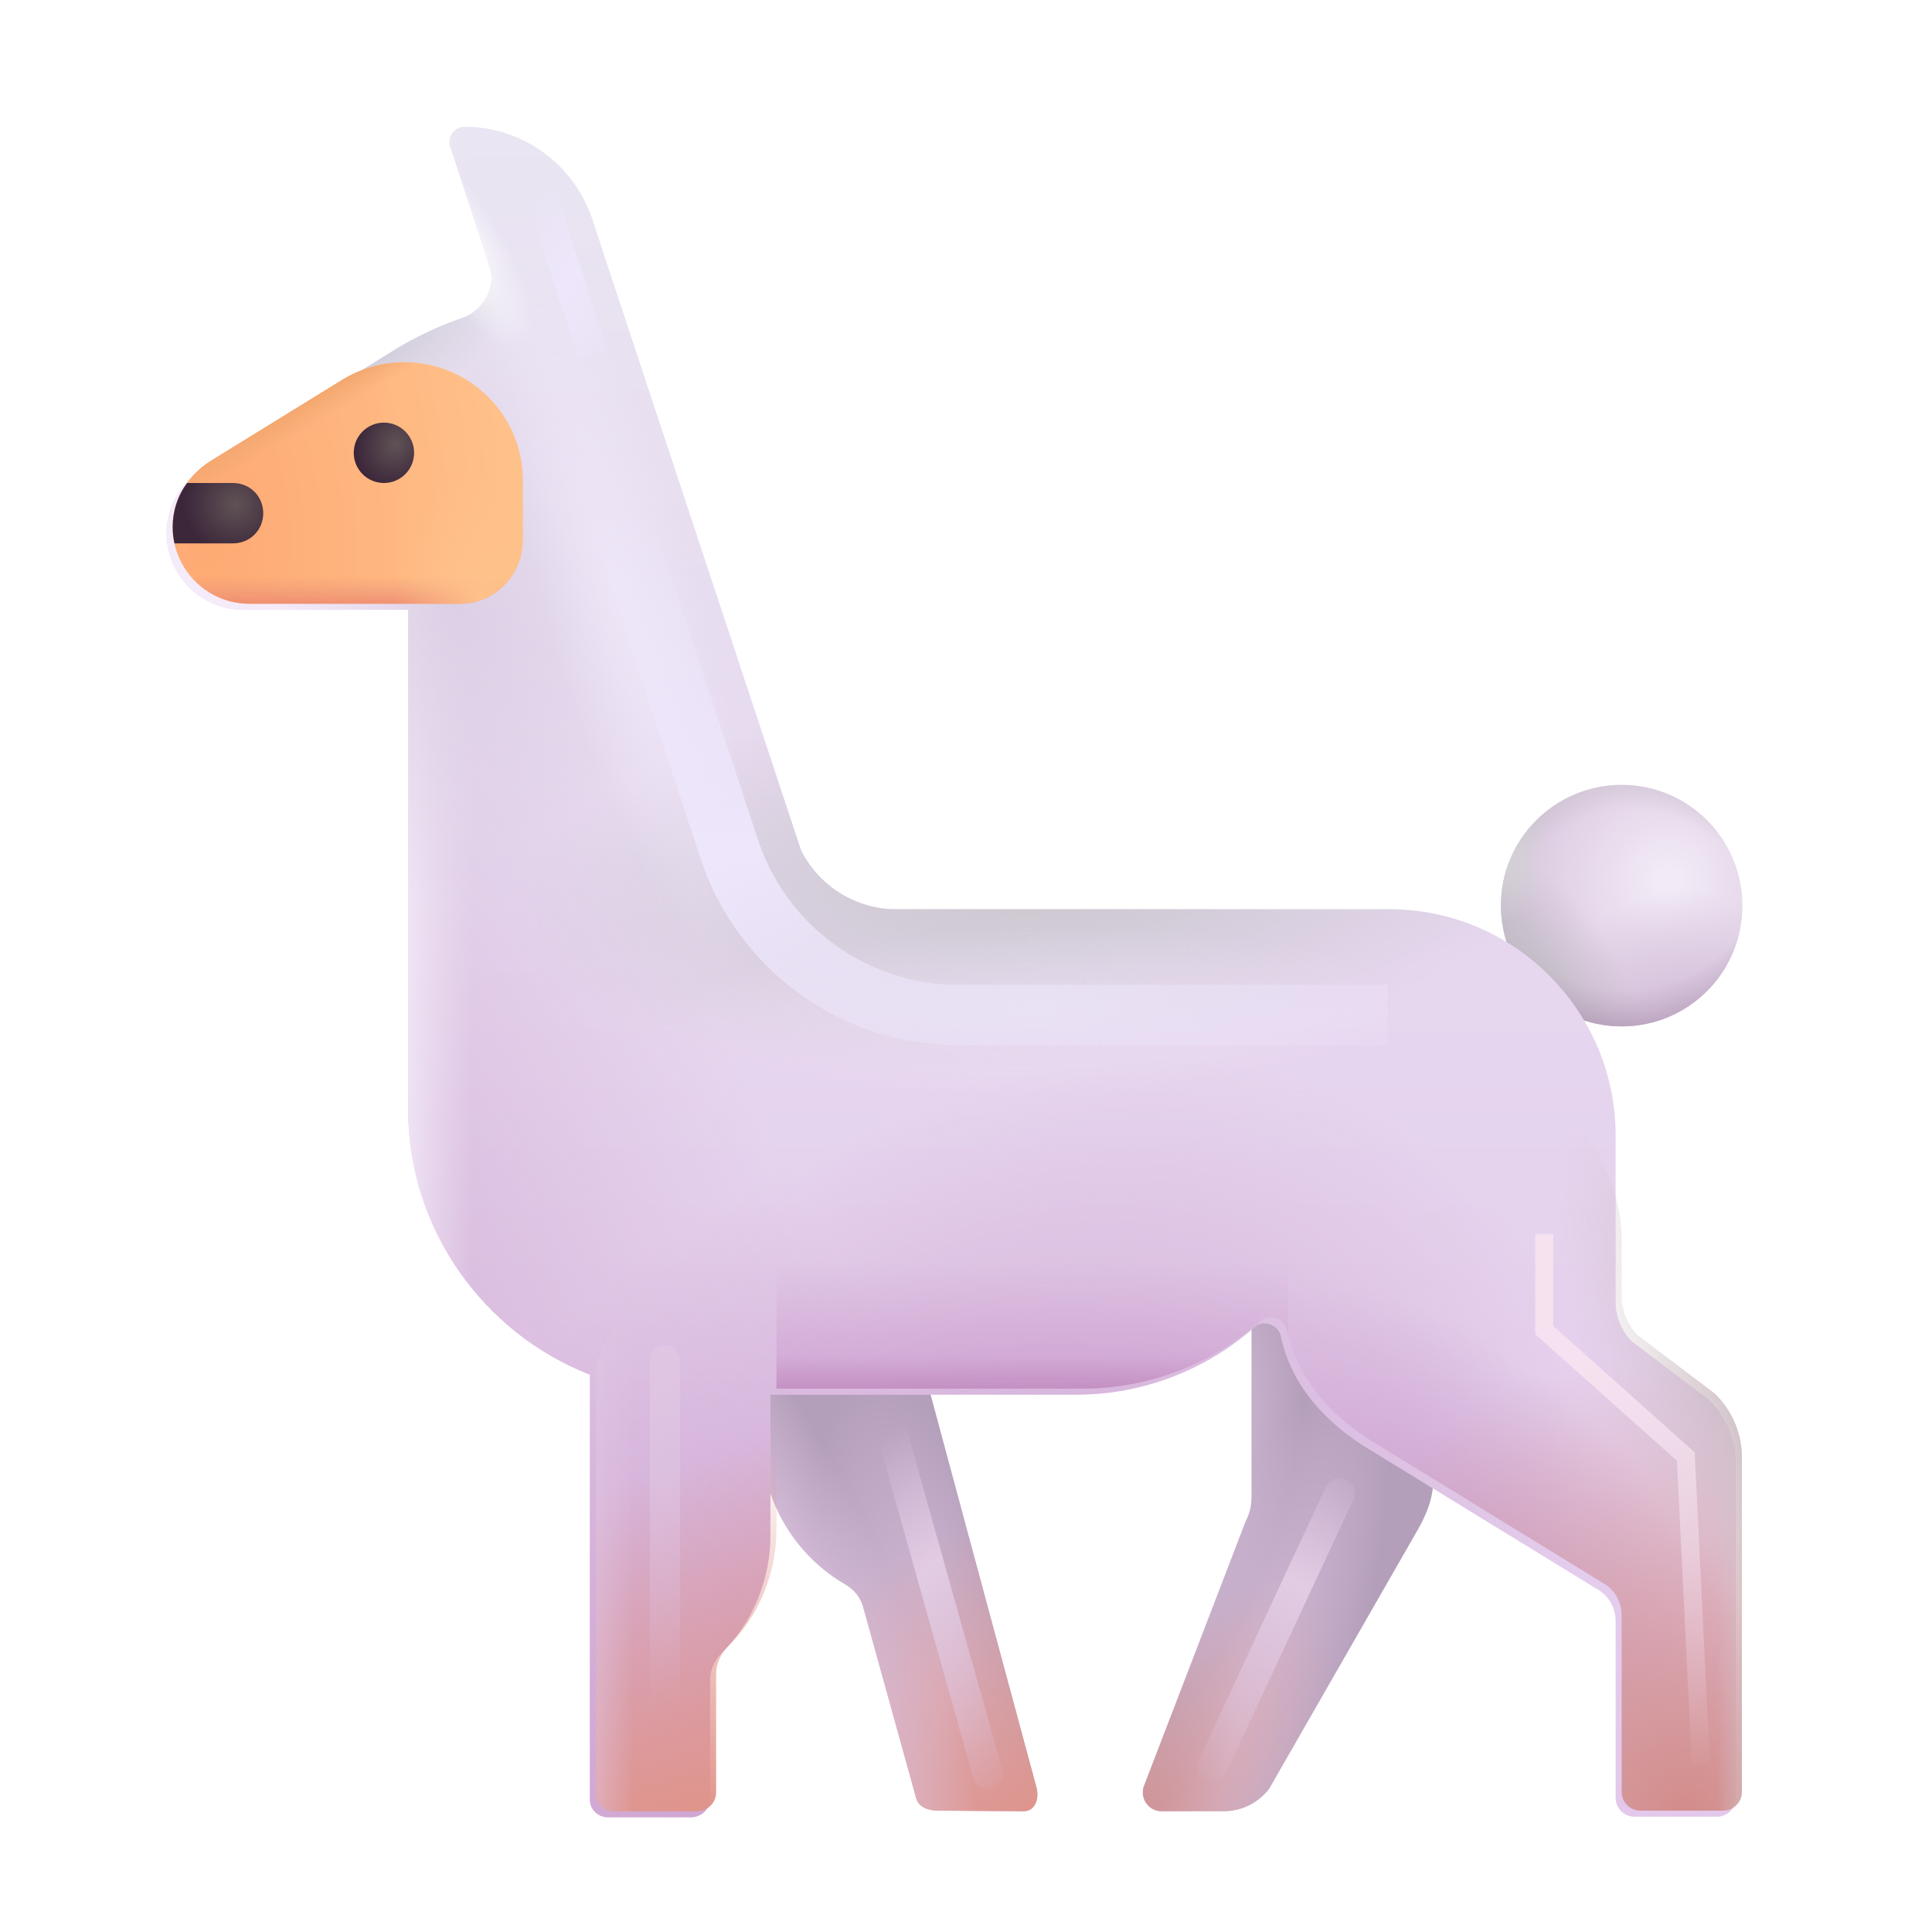 <svg viewBox="0 0 32 32" fill="none" xmlns="http://www.w3.org/2000/svg">
<path d="M26.86 17C27.965 17 28.86 16.105 28.86 15C28.86 13.895 27.965 13 26.86 13C25.756 13 24.86 13.895 24.86 15C24.86 16.105 25.756 17 26.86 17Z" fill="url(#paint0_radial_28327_3359)"/>
<path d="M26.86 17C27.965 17 28.86 16.105 28.86 15C28.86 13.895 27.965 13 26.86 13C25.756 13 24.86 13.895 24.86 15C24.86 16.105 25.756 17 26.86 17Z" fill="url(#paint1_radial_28327_3359)"/>
<path d="M26.86 17C27.965 17 28.86 16.105 28.86 15C28.86 13.895 27.965 13 26.86 13C25.756 13 24.86 13.895 24.86 15C24.86 16.105 25.756 17 26.86 17Z" fill="url(#paint2_radial_28327_3359)"/>
<path d="M26.86 17C27.965 17 28.86 16.105 28.86 15C28.86 13.895 27.965 13 26.86 13C25.756 13 24.86 13.895 24.86 15C24.86 16.105 25.756 17 26.86 17Z" fill="url(#paint3_radial_28327_3359)"/>
<path d="M26.86 17C27.965 17 28.86 16.105 28.86 15C28.86 13.895 27.965 13 26.86 13C25.756 13 24.86 13.895 24.86 15C24.86 16.105 25.756 17 26.86 17Z" fill="url(#paint4_radial_28327_3359)"/>
<path d="M26.86 17C27.965 17 28.86 16.105 28.86 15C28.86 13.895 27.965 13 26.86 13C25.756 13 24.86 13.895 24.86 15C24.86 16.105 25.756 17 26.86 17Z" fill="url(#paint5_radial_28327_3359)"/>
<path d="M17.171 29.62C17.21 29.79 17.151 30 16.951 30L15.55 29.99C15.38 29.99 15.21 29.94 15.171 29.77L14.3 26.63C14.261 26.47 14.15 26.33 14.011 26.25C13.37 25.88 12.9 25.27 12.71 24.56L11.861 21.01H14.851L17.171 29.62Z" fill="url(#paint6_radial_28327_3359)"/>
<path d="M17.171 29.62C17.21 29.79 17.151 30 16.951 30L15.55 29.99C15.38 29.99 15.21 29.94 15.171 29.77L14.3 26.63C14.261 26.47 14.15 26.33 14.011 26.25C13.37 25.88 12.9 25.27 12.71 24.56L11.861 21.01H14.851L17.171 29.62Z" fill="url(#paint7_linear_28327_3359)"/>
<path d="M17.171 29.62C17.21 29.79 17.151 30 16.951 30L15.55 29.99C15.38 29.99 15.21 29.94 15.171 29.77L14.3 26.63C14.261 26.47 14.15 26.33 14.011 26.25C13.37 25.88 12.9 25.27 12.71 24.56L11.861 21.01H14.851L17.171 29.62Z" fill="url(#paint8_radial_28327_3359)"/>
<path d="M20.73 18.71V24.78C20.73 24.93 20.701 25.07 20.631 25.2L18.96 29.55C18.86 29.76 19.011 30 19.241 30H20.27C20.57 30 20.84 29.86 21.02 29.63L23.43 25.43C23.62 25.11 23.741 24.83 23.741 24.49V18.72H20.73V18.71Z" fill="url(#paint9_radial_28327_3359)"/>
<path d="M20.73 18.71V24.78C20.73 24.93 20.701 25.07 20.631 25.2L18.96 29.55C18.86 29.76 19.011 30 19.241 30H20.27C20.57 30 20.84 29.86 21.02 29.63L23.43 25.43C23.62 25.11 23.741 24.83 23.741 24.49V18.72H20.73V18.71Z" fill="url(#paint10_radial_28327_3359)"/>
<path d="M20.73 18.71V24.78C20.73 24.93 20.701 25.07 20.631 25.2L18.96 29.55C18.86 29.76 19.011 30 19.241 30H20.27C20.57 30 20.84 29.86 21.02 29.63L23.43 25.43C23.62 25.11 23.741 24.83 23.741 24.49V18.72H20.73V18.71Z" fill="url(#paint11_radial_28327_3359)"/>
<g filter="url(#filter0_i_28327_3359)">
<path d="M28.401 23.08L27.131 22.12C26.96 21.95 26.86 21.71 26.86 21.46V18.71C26.86 16.64 25.18 14.96 23.11 14.96H14.941C14.28 14.96 13.671 14.58 13.37 13.99L9.9 3.5C9.59 2.61 8.75 2 7.8 2C7.62 2 7.5 2.17 7.56 2.34L8.216 4.345C8.322 4.668 8.084 5.053 7.763 5.164C7.415 5.283 6.986 5.47 6.58 5.73L3.46 7.66C3.09 7.89 2.86 8.3 2.86 8.73C2.86 9.43 3.43 10 4.13 10H6.86V18.26C6.86 20.27 8.11 21.98 9.87 22.67V29.69C9.86 29.86 10.001 30 10.171 30H11.54C11.72 30 11.861 29.86 11.861 29.69V27.73C11.861 27.56 11.931 27.41 12.04 27.29C12.57 26.77 12.861 26.06 12.861 25.32V23H14.861H17.93C19.023 23 20.079 22.593 20.888 21.874C21.025 21.751 21.276 21.844 21.313 22.025C21.461 22.733 21.914 23.335 22.64 23.82L26.601 26.25C26.761 26.36 26.86 26.55 26.86 26.75V29.68C26.86 29.85 27 29.99 27.171 29.99H28.541C28.71 29.99 28.851 29.85 28.851 29.68V24.17C28.86 23.77 28.701 23.37 28.401 23.08Z" fill="url(#paint12_linear_28327_3359)"/>
<path d="M28.401 23.08L27.131 22.12C26.96 21.95 26.86 21.71 26.86 21.46V18.71C26.86 16.64 25.18 14.96 23.11 14.96H14.941C14.28 14.96 13.671 14.58 13.37 13.99L9.9 3.5C9.59 2.61 8.75 2 7.8 2C7.62 2 7.5 2.17 7.56 2.34L8.216 4.345C8.322 4.668 8.084 5.053 7.763 5.164C7.415 5.283 6.986 5.47 6.58 5.73L3.46 7.66C3.09 7.89 2.86 8.3 2.86 8.73C2.86 9.43 3.43 10 4.13 10H6.86V18.26C6.86 20.27 8.11 21.98 9.87 22.67V29.69C9.86 29.86 10.001 30 10.171 30H11.54C11.72 30 11.861 29.86 11.861 29.69V27.73C11.861 27.56 11.931 27.41 12.04 27.29C12.57 26.77 12.861 26.06 12.861 25.32V23H14.861H17.93C19.023 23 20.079 22.593 20.888 21.874C21.025 21.751 21.276 21.844 21.313 22.025C21.461 22.733 21.914 23.335 22.64 23.82L26.601 26.25C26.761 26.36 26.86 26.55 26.86 26.75V29.68C26.86 29.85 27 29.99 27.171 29.99H28.541C28.71 29.99 28.851 29.85 28.851 29.68V24.17C28.86 23.77 28.701 23.37 28.401 23.08Z" fill="url(#paint13_radial_28327_3359)"/>
<path d="M28.401 23.08L27.131 22.12C26.96 21.95 26.86 21.71 26.86 21.46V18.71C26.86 16.64 25.18 14.96 23.11 14.96H14.941C14.28 14.96 13.671 14.58 13.37 13.99L9.9 3.5C9.59 2.61 8.75 2 7.8 2C7.62 2 7.5 2.17 7.56 2.34L8.216 4.345C8.322 4.668 8.084 5.053 7.763 5.164C7.415 5.283 6.986 5.47 6.58 5.73L3.46 7.66C3.09 7.89 2.86 8.3 2.86 8.73C2.86 9.43 3.43 10 4.13 10H6.86V18.26C6.86 20.27 8.11 21.98 9.87 22.67V29.69C9.86 29.86 10.001 30 10.171 30H11.54C11.72 30 11.861 29.86 11.861 29.69V27.73C11.861 27.56 11.931 27.41 12.04 27.29C12.57 26.77 12.861 26.06 12.861 25.32V23H14.861H17.93C19.023 23 20.079 22.593 20.888 21.874C21.025 21.751 21.276 21.844 21.313 22.025C21.461 22.733 21.914 23.335 22.64 23.82L26.601 26.25C26.761 26.36 26.86 26.55 26.86 26.75V29.68C26.86 29.85 27 29.99 27.171 29.99H28.541C28.71 29.99 28.851 29.85 28.851 29.68V24.17C28.86 23.77 28.701 23.37 28.401 23.08Z" fill="url(#paint14_radial_28327_3359)"/>
<path d="M28.401 23.08L27.131 22.12C26.96 21.95 26.86 21.71 26.86 21.46V18.71C26.86 16.64 25.18 14.96 23.11 14.96H14.941C14.28 14.96 13.671 14.58 13.37 13.99L9.9 3.5C9.59 2.61 8.75 2 7.8 2C7.62 2 7.5 2.17 7.56 2.34L8.216 4.345C8.322 4.668 8.084 5.053 7.763 5.164C7.415 5.283 6.986 5.47 6.58 5.73L3.46 7.66C3.09 7.89 2.86 8.3 2.86 8.73C2.86 9.43 3.43 10 4.13 10H6.86V18.26C6.86 20.27 8.11 21.98 9.87 22.67V29.69C9.86 29.86 10.001 30 10.171 30H11.54C11.72 30 11.861 29.86 11.861 29.69V27.73C11.861 27.56 11.931 27.41 12.04 27.29C12.57 26.77 12.861 26.06 12.861 25.32V23H14.861H17.93C19.023 23 20.079 22.593 20.888 21.874C21.025 21.751 21.276 21.844 21.313 22.025C21.461 22.733 21.914 23.335 22.64 23.82L26.601 26.25C26.761 26.36 26.86 26.55 26.86 26.75V29.68C26.86 29.85 27 29.99 27.171 29.99H28.541C28.71 29.99 28.851 29.85 28.851 29.68V24.17C28.86 23.77 28.701 23.37 28.401 23.08Z" fill="url(#paint15_linear_28327_3359)"/>
<path d="M28.401 23.08L27.131 22.12C26.96 21.95 26.86 21.71 26.86 21.46V18.71C26.86 16.64 25.18 14.96 23.11 14.96H14.941C14.28 14.96 13.671 14.58 13.37 13.99L9.9 3.5C9.59 2.61 8.75 2 7.8 2C7.62 2 7.5 2.17 7.56 2.34L8.216 4.345C8.322 4.668 8.084 5.053 7.763 5.164C7.415 5.283 6.986 5.47 6.58 5.73L3.46 7.66C3.09 7.89 2.86 8.3 2.86 8.73C2.86 9.43 3.43 10 4.13 10H6.86V18.26C6.86 20.27 8.11 21.98 9.87 22.67V29.69C9.86 29.86 10.001 30 10.171 30H11.54C11.72 30 11.861 29.86 11.861 29.69V27.73C11.861 27.56 11.931 27.41 12.04 27.29C12.57 26.77 12.861 26.06 12.861 25.32V23H14.861H17.93C19.023 23 20.079 22.593 20.888 21.874C21.025 21.751 21.276 21.844 21.313 22.025C21.461 22.733 21.914 23.335 22.64 23.82L26.601 26.25C26.761 26.36 26.86 26.55 26.86 26.75V29.68C26.86 29.85 27 29.99 27.171 29.99H28.541C28.71 29.99 28.851 29.85 28.851 29.68V24.17C28.86 23.77 28.701 23.37 28.401 23.08Z" fill="url(#paint16_radial_28327_3359)"/>
<path d="M28.401 23.08L27.131 22.12C26.96 21.95 26.86 21.71 26.86 21.46V18.71C26.86 16.64 25.18 14.96 23.11 14.96H14.941C14.28 14.96 13.671 14.58 13.37 13.99L9.9 3.5C9.59 2.61 8.75 2 7.8 2C7.62 2 7.5 2.17 7.56 2.34L8.216 4.345C8.322 4.668 8.084 5.053 7.763 5.164C7.415 5.283 6.986 5.47 6.58 5.73L3.46 7.66C3.09 7.89 2.86 8.3 2.86 8.73C2.86 9.43 3.43 10 4.13 10H6.86V18.26C6.86 20.27 8.11 21.98 9.87 22.67V29.69C9.86 29.86 10.001 30 10.171 30H11.54C11.72 30 11.861 29.86 11.861 29.69V27.73C11.861 27.56 11.931 27.41 12.04 27.29C12.57 26.77 12.861 26.06 12.861 25.32V23H14.861H17.93C19.023 23 20.079 22.593 20.888 21.874C21.025 21.751 21.276 21.844 21.313 22.025C21.461 22.733 21.914 23.335 22.64 23.82L26.601 26.25C26.761 26.36 26.86 26.55 26.86 26.75V29.68C26.86 29.85 27 29.99 27.171 29.99H28.541C28.71 29.99 28.851 29.85 28.851 29.68V24.17C28.86 23.77 28.701 23.37 28.401 23.08Z" fill="url(#paint17_radial_28327_3359)"/>
<path d="M28.401 23.08L27.131 22.12C26.96 21.95 26.86 21.71 26.86 21.46V18.71C26.86 16.64 25.18 14.96 23.11 14.96H14.941C14.28 14.96 13.671 14.58 13.37 13.99L9.9 3.5C9.59 2.61 8.75 2 7.8 2C7.62 2 7.5 2.17 7.56 2.34L8.216 4.345C8.322 4.668 8.084 5.053 7.763 5.164C7.415 5.283 6.986 5.47 6.58 5.73L3.46 7.66C3.09 7.89 2.86 8.3 2.86 8.73C2.86 9.43 3.43 10 4.13 10H6.86V18.26C6.86 20.27 8.11 21.98 9.87 22.67V29.69C9.86 29.86 10.001 30 10.171 30H11.54C11.72 30 11.861 29.86 11.861 29.69V27.73C11.861 27.56 11.931 27.41 12.04 27.29C12.57 26.77 12.861 26.06 12.861 25.32V23H14.861H17.93C19.023 23 20.079 22.593 20.888 21.874C21.025 21.751 21.276 21.844 21.313 22.025C21.461 22.733 21.914 23.335 22.64 23.82L26.601 26.25C26.761 26.36 26.86 26.55 26.86 26.75V29.68C26.86 29.85 27 29.99 27.171 29.99H28.541C28.71 29.99 28.851 29.85 28.851 29.68V24.17C28.86 23.77 28.701 23.37 28.401 23.08Z" fill="url(#paint18_radial_28327_3359)"/>
<path d="M28.401 23.08L27.131 22.12C26.96 21.95 26.86 21.71 26.86 21.46V18.71C26.86 16.64 25.18 14.96 23.11 14.96H14.941C14.28 14.96 13.671 14.58 13.37 13.99L9.9 3.5C9.59 2.61 8.75 2 7.8 2C7.62 2 7.5 2.17 7.56 2.34L8.216 4.345C8.322 4.668 8.084 5.053 7.763 5.164C7.415 5.283 6.986 5.47 6.58 5.73L3.46 7.66C3.09 7.89 2.86 8.3 2.86 8.73C2.86 9.43 3.43 10 4.13 10H6.86V18.26C6.86 20.27 8.11 21.98 9.87 22.67V29.69C9.86 29.86 10.001 30 10.171 30H11.54C11.72 30 11.861 29.86 11.861 29.69V27.73C11.861 27.56 11.931 27.41 12.04 27.29C12.57 26.77 12.861 26.06 12.861 25.32V23H14.861H17.93C19.023 23 20.079 22.593 20.888 21.874C21.025 21.751 21.276 21.844 21.313 22.025C21.461 22.733 21.914 23.335 22.64 23.82L26.601 26.25C26.761 26.36 26.86 26.55 26.86 26.75V29.68C26.86 29.85 27 29.99 27.171 29.99H28.541C28.71 29.99 28.851 29.85 28.851 29.68V24.17C28.86 23.77 28.701 23.37 28.401 23.08Z" fill="url(#paint19_radial_28327_3359)"/>
<path d="M28.401 23.08L27.131 22.12C26.96 21.95 26.86 21.71 26.86 21.46V18.71C26.86 16.64 25.18 14.96 23.11 14.96H14.941C14.28 14.96 13.671 14.58 13.37 13.99L9.9 3.5C9.59 2.61 8.75 2 7.8 2C7.62 2 7.5 2.17 7.56 2.34L8.216 4.345C8.322 4.668 8.084 5.053 7.763 5.164C7.415 5.283 6.986 5.47 6.58 5.73L3.46 7.66C3.09 7.89 2.86 8.3 2.86 8.73C2.86 9.43 3.43 10 4.13 10H6.86V18.26C6.86 20.27 8.11 21.98 9.87 22.67V29.69C9.86 29.86 10.001 30 10.171 30H11.54C11.72 30 11.861 29.86 11.861 29.69V27.73C11.861 27.56 11.931 27.41 12.04 27.29C12.57 26.77 12.861 26.06 12.861 25.32V23H14.861H17.93C19.023 23 20.079 22.593 20.888 21.874C21.025 21.751 21.276 21.844 21.313 22.025C21.461 22.733 21.914 23.335 22.64 23.82L26.601 26.25C26.761 26.36 26.86 26.55 26.86 26.75V29.68C26.86 29.85 27 29.99 27.171 29.99H28.541C28.71 29.99 28.851 29.85 28.851 29.68V24.17C28.86 23.77 28.701 23.37 28.401 23.08Z" fill="url(#paint20_radial_28327_3359)"/>
<path d="M28.401 23.08L27.131 22.12C26.96 21.95 26.86 21.71 26.86 21.46V18.71C26.86 16.64 25.18 14.96 23.11 14.96H14.941C14.28 14.96 13.671 14.58 13.37 13.99L9.9 3.5C9.59 2.61 8.75 2 7.8 2C7.62 2 7.5 2.17 7.56 2.34L8.216 4.345C8.322 4.668 8.084 5.053 7.763 5.164C7.415 5.283 6.986 5.47 6.58 5.73L3.46 7.66C3.09 7.89 2.86 8.3 2.86 8.73C2.86 9.43 3.43 10 4.13 10H6.86V18.26C6.86 20.27 8.11 21.98 9.87 22.67V29.69C9.86 29.86 10.001 30 10.171 30H11.54C11.72 30 11.861 29.86 11.861 29.69V27.73C11.861 27.56 11.931 27.41 12.04 27.29C12.57 26.77 12.861 26.06 12.861 25.32V23H14.861H17.93C19.023 23 20.079 22.593 20.888 21.874C21.025 21.751 21.276 21.844 21.313 22.025C21.461 22.733 21.914 23.335 22.64 23.82L26.601 26.25C26.761 26.36 26.86 26.55 26.86 26.75V29.68C26.86 29.85 27 29.99 27.171 29.99H28.541C28.71 29.99 28.851 29.85 28.851 29.68V24.17C28.86 23.77 28.701 23.37 28.401 23.08Z" fill="url(#paint21_radial_28327_3359)" fill-opacity="0.5"/>
</g>
<path d="M27.131 22.12L28.401 23.08C28.701 23.37 28.86 23.77 28.851 24.17V29.68C28.851 29.85 28.71 29.99 28.541 29.99H27.171C27 29.99 26.86 29.85 26.86 29.68V26.75C26.86 26.55 26.761 26.36 26.601 26.25L22.64 23.82C21.946 23.357 21.501 22.787 21.335 22.118V20.544C21.335 19.018 22.572 17.781 24.098 17.781V17.781C25.623 17.781 26.86 19.018 26.86 20.544V21.46C26.86 21.71 26.96 21.95 27.131 22.12Z" fill="url(#paint22_radial_28327_3359)"/>
<path d="M27.131 22.12L28.401 23.08C28.701 23.37 28.86 23.77 28.851 24.17V29.68C28.851 29.85 28.71 29.99 28.541 29.99H27.171C27 29.99 26.86 29.85 26.86 29.68V26.75C26.86 26.55 26.761 26.36 26.601 26.25L22.64 23.82C21.946 23.357 21.501 22.787 21.335 22.118V20.544C21.335 19.018 22.572 17.781 24.098 17.781V17.781C25.623 17.781 26.86 19.018 26.86 20.544V21.46C26.86 21.71 26.96 21.95 27.131 22.12Z" fill="url(#paint23_radial_28327_3359)"/>
<path d="M27.131 22.12L28.401 23.08C28.701 23.37 28.86 23.77 28.851 24.17V29.68C28.851 29.85 28.71 29.99 28.541 29.99H27.171C27 29.99 26.86 29.85 26.86 29.68V26.75C26.86 26.55 26.761 26.36 26.601 26.25L22.64 23.82C21.946 23.357 21.501 22.787 21.335 22.118V20.544C21.335 19.018 22.572 17.781 24.098 17.781V17.781C25.623 17.781 26.86 19.018 26.86 20.544V21.46C26.86 21.71 26.96 21.95 27.131 22.12Z" fill="url(#paint24_radial_28327_3359)"/>
<path d="M27.131 22.12L28.401 23.08C28.701 23.37 28.86 23.77 28.851 24.17V29.68C28.851 29.85 28.71 29.99 28.541 29.99H27.171C27 29.99 26.86 29.85 26.86 29.68V26.75C26.86 26.55 26.761 26.36 26.601 26.25L22.64 23.82C21.946 23.357 21.501 22.787 21.335 22.118V20.544C21.335 19.018 22.572 17.781 24.098 17.781V17.781C25.623 17.781 26.86 19.018 26.86 20.544V21.46C26.86 21.71 26.96 21.95 27.131 22.12Z" fill="url(#paint25_linear_28327_3359)"/>
<path d="M9.87 22.67V29.69C9.861 29.86 10.001 30 10.171 30H11.54C11.72 30 11.861 29.86 11.861 29.69V27.73C11.861 27.56 11.931 27.41 12.04 27.29C12.57 26.77 12.861 26.06 12.861 25.32V23C12.861 21.031 10.359 20.594 9.87 22.67Z" fill="url(#paint26_linear_28327_3359)"/>
<path d="M9.87 22.67V29.69C9.861 29.86 10.001 30 10.171 30H11.54C11.72 30 11.861 29.86 11.861 29.69V27.73C11.861 27.56 11.931 27.41 12.04 27.29C12.57 26.77 12.861 26.06 12.861 25.32V23C12.861 21.031 10.359 20.594 9.87 22.67Z" fill="url(#paint27_linear_28327_3359)"/>
<path d="M6.7 6C6.34 6 5.98 6.1 5.67 6.29L3.48 7.64C3.12 7.87 2.88 8.25 2.86 8.67C2.83 9.4 3.41 10 4.13 10H6.86H7.62C8.19 10 8.66 9.53 8.66 8.95V7.95C8.66 6.88 7.78 6 6.7 6Z" fill="url(#paint28_radial_28327_3359)"/>
<path d="M6.7 6C6.34 6 5.98 6.1 5.67 6.29L3.48 7.64C3.12 7.87 2.88 8.25 2.86 8.67C2.83 9.4 3.41 10 4.13 10H6.86H7.62C8.19 10 8.66 9.53 8.66 8.95V7.95C8.66 6.88 7.78 6 6.7 6Z" fill="url(#paint29_linear_28327_3359)"/>
<path d="M6.7 6C6.34 6 5.98 6.1 5.67 6.29L3.48 7.64C3.12 7.87 2.88 8.25 2.86 8.67C2.83 9.4 3.41 10 4.13 10H6.86H7.62C8.19 10 8.66 9.53 8.66 8.95V7.95C8.66 6.88 7.78 6 6.7 6Z" fill="url(#paint30_linear_28327_3359)"/>
<path d="M6.7 6C6.34 6 5.98 6.1 5.67 6.29L3.48 7.64C3.12 7.87 2.88 8.25 2.86 8.67C2.83 9.4 3.41 10 4.13 10H6.86H7.62C8.19 10 8.66 9.53 8.66 8.95V7.95C8.66 6.88 7.78 6 6.7 6Z" fill="url(#paint31_radial_28327_3359)"/>
<path d="M6.359 8C6.636 8 6.859 7.776 6.859 7.5C6.859 7.224 6.636 7 6.359 7C6.083 7 5.859 7.224 5.859 7.5C5.859 7.776 6.083 8 6.359 8Z" fill="url(#paint32_radial_28327_3359)"/>
<path d="M4.36 8.5C4.36 8.22 4.14 8 3.86 8H3.1C2.94 8.21 2.86 8.47 2.86 8.73C2.86 8.83 2.87 8.91 2.89 9H3.86C4.14 9 4.36 8.78 4.36 8.5Z" fill="url(#paint33_radial_28327_3359)"/>
<g filter="url(#filter1_f_28327_3359)">
<path d="M25.578 20.438V22.031L27.922 24.125L28.172 29.219" stroke="url(#paint34_linear_28327_3359)" stroke-width="0.3"/>
</g>
<g filter="url(#filter2_f_28327_3359)">
<path d="M9.391 5.906L12.079 14.064C12.619 15.704 14.151 16.812 15.878 16.812H22.984" stroke="url(#paint35_linear_28327_3359)"/>
</g>
<g filter="url(#filter3_f_28327_3359)">
<path d="M14.797 23.812L16.359 29.375" stroke="url(#paint36_linear_28327_3359)" stroke-width="0.5" stroke-linecap="round"/>
</g>
<g filter="url(#filter4_f_28327_3359)">
<path d="M22.188 24.734L20.078 29.266" stroke="url(#paint37_linear_28327_3359)" stroke-width="0.5" stroke-linecap="round"/>
</g>
<path d="M21.335 22.118V17.5H12.861L12.861 23H17.93C19.023 23 20.079 22.593 20.888 21.874C21.025 21.751 21.276 21.844 21.313 22.025C21.32 22.056 21.327 22.087 21.335 22.118Z" fill="url(#paint38_linear_28327_3359)"/>
<path d="M21.335 22.118V17.5H12.861L12.861 23H17.93C19.023 23 20.079 22.593 20.888 21.874C21.025 21.751 21.276 21.844 21.313 22.025C21.32 22.056 21.327 22.087 21.335 22.118Z" fill="url(#paint39_linear_28327_3359)"/>
<g filter="url(#filter5_f_28327_3359)">
<path d="M11.016 22.531V28.844" stroke="url(#paint40_linear_28327_3359)" stroke-width="0.5" stroke-linecap="round"/>
</g>
<g filter="url(#filter6_f_28327_3359)">
<path d="M8.844 2.875L9.828 5.875" stroke="url(#paint41_linear_28327_3359)" stroke-width="0.5"/>
</g>
<defs>
<filter id="filter0_i_28327_3359" x="2.76" y="2" width="26.09" height="28.1" filterUnits="userSpaceOnUse" color-interpolation-filters="sRGB">
<feFlood flood-opacity="0" result="BackgroundImageFix"/>
<feBlend mode="normal" in="SourceGraphic" in2="BackgroundImageFix" result="shape"/>
<feColorMatrix in="SourceAlpha" type="matrix" values="0 0 0 0 0 0 0 0 0 0 0 0 0 0 0 0 0 0 127 0" result="hardAlpha"/>
<feOffset dx="-0.1" dy="0.1"/>
<feGaussianBlur stdDeviation="0.375"/>
<feComposite in2="hardAlpha" operator="arithmetic" k2="-1" k3="1"/>
<feColorMatrix type="matrix" values="0 0 0 0 0.752 0 0 0 0 0.73 0 0 0 0 0.775 0 0 0 1 0"/>
<feBlend mode="normal" in2="shape" result="effect1_innerShadow_28327_3359"/>
</filter>
<filter id="filter1_f_28327_3359" x="24.678" y="19.688" width="4.394" height="10.289" filterUnits="userSpaceOnUse" color-interpolation-filters="sRGB">
<feFlood flood-opacity="0" result="BackgroundImageFix"/>
<feBlend mode="normal" in="SourceGraphic" in2="BackgroundImageFix" result="shape"/>
<feGaussianBlur stdDeviation="0.375" result="effect1_foregroundBlur_28327_3359"/>
</filter>
<filter id="filter2_f_28327_3359" x="7.716" y="4.55" width="16.469" height="13.963" filterUnits="userSpaceOnUse" color-interpolation-filters="sRGB">
<feFlood flood-opacity="0" result="BackgroundImageFix"/>
<feBlend mode="normal" in="SourceGraphic" in2="BackgroundImageFix" result="shape"/>
<feGaussianBlur stdDeviation="0.6" result="effect1_foregroundBlur_28327_3359"/>
</filter>
<filter id="filter3_f_28327_3359" x="14.047" y="23.062" width="3.063" height="7.063" filterUnits="userSpaceOnUse" color-interpolation-filters="sRGB">
<feFlood flood-opacity="0" result="BackgroundImageFix"/>
<feBlend mode="normal" in="SourceGraphic" in2="BackgroundImageFix" result="shape"/>
<feGaussianBlur stdDeviation="0.25" result="effect1_foregroundBlur_28327_3359"/>
</filter>
<filter id="filter4_f_28327_3359" x="19.328" y="23.984" width="3.61" height="6.031" filterUnits="userSpaceOnUse" color-interpolation-filters="sRGB">
<feFlood flood-opacity="0" result="BackgroundImageFix"/>
<feBlend mode="normal" in="SourceGraphic" in2="BackgroundImageFix" result="shape"/>
<feGaussianBlur stdDeviation="0.25" result="effect1_foregroundBlur_28327_3359"/>
</filter>
<filter id="filter5_f_28327_3359" x="10.266" y="21.781" width="1.5" height="7.812" filterUnits="userSpaceOnUse" color-interpolation-filters="sRGB">
<feFlood flood-opacity="0" result="BackgroundImageFix"/>
<feBlend mode="normal" in="SourceGraphic" in2="BackgroundImageFix" result="shape"/>
<feGaussianBlur stdDeviation="0.25" result="effect1_foregroundBlur_28327_3359"/>
</filter>
<filter id="filter6_f_28327_3359" x="8.106" y="2.297" width="2.459" height="4.156" filterUnits="userSpaceOnUse" color-interpolation-filters="sRGB">
<feFlood flood-opacity="0" result="BackgroundImageFix"/>
<feBlend mode="normal" in="SourceGraphic" in2="BackgroundImageFix" result="shape"/>
<feGaussianBlur stdDeviation="0.25" result="effect1_foregroundBlur_28327_3359"/>
</filter>
<radialGradient id="paint0_radial_28327_3359" cx="0" cy="0" r="1" gradientUnits="userSpaceOnUse" gradientTransform="translate(27.641 14.562) rotate(112.109) scale(3.238)">
<stop offset="0.058" stop-color="#F2EAF6"/>
<stop offset="0.677" stop-color="#DECDE3"/>
<stop offset="1" stop-color="#C0BBC3"/>
</radialGradient>
<radialGradient id="paint1_radial_28327_3359" cx="0" cy="0" r="1" gradientUnits="userSpaceOnUse" gradientTransform="translate(27.812 17) rotate(107.684) scale(2.263 2.14)">
<stop stop-color="#D3BFD9"/>
<stop offset="1" stop-color="#D3BFD9" stop-opacity="0"/>
</radialGradient>
<radialGradient id="paint2_radial_28327_3359" cx="0" cy="0" r="1" gradientUnits="userSpaceOnUse" gradientTransform="translate(27.891 18.219) rotate(-107.423) scale(6.158 3.706)">
<stop offset="0.804" stop-color="#C0BBC3" stop-opacity="0"/>
<stop offset="1" stop-color="#C0BBC3"/>
</radialGradient>
<radialGradient id="paint3_radial_28327_3359" cx="0" cy="0" r="1" gradientUnits="userSpaceOnUse" gradientTransform="translate(25.375 16.453) rotate(-32.067) scale(1.53 2.774)">
<stop stop-color="#C0BBC3"/>
<stop offset="1" stop-color="#C0BBC3" stop-opacity="0"/>
</radialGradient>
<radialGradient id="paint4_radial_28327_3359" cx="0" cy="0" r="1" gradientUnits="userSpaceOnUse" gradientTransform="translate(26.656 12.594) rotate(79.629) scale(4.861 3.731)">
<stop offset="0.786" stop-color="#BEA8C1" stop-opacity="0"/>
<stop offset="0.96" stop-color="#AF95B3"/>
</radialGradient>
<radialGradient id="paint5_radial_28327_3359" cx="0" cy="0" r="1" gradientUnits="userSpaceOnUse" gradientTransform="translate(24.86 14.219) rotate(96.672) scale(1.085 0.941)">
<stop stop-color="#D6D3D8"/>
<stop offset="1" stop-color="#D6D3D8" stop-opacity="0"/>
</radialGradient>
<radialGradient id="paint6_radial_28327_3359" cx="0" cy="0" r="1" gradientUnits="userSpaceOnUse" gradientTransform="translate(15.609 28.156) rotate(-103.316) scale(5.427 1.822)">
<stop stop-color="#D8BEDB"/>
<stop offset="1" stop-color="#B49FBB"/>
</radialGradient>
<linearGradient id="paint7_linear_28327_3359" x1="17.182" y1="30.219" x2="14.707" y2="25.161" gradientUnits="userSpaceOnUse">
<stop stop-color="#E0948A"/>
<stop offset="0.898" stop-color="#E0948A" stop-opacity="0"/>
</linearGradient>
<radialGradient id="paint8_radial_28327_3359" cx="0" cy="0" r="1" gradientUnits="userSpaceOnUse" gradientTransform="translate(13.109 26.719) rotate(-25.201) scale(1.761 7.225)">
<stop stop-color="#E1C7E3"/>
<stop offset="1" stop-color="#E1C7E3" stop-opacity="0"/>
</radialGradient>
<radialGradient id="paint9_radial_28327_3359" cx="0" cy="0" r="1" gradientUnits="userSpaceOnUse" gradientTransform="translate(20.453 28.781) rotate(-71.211) scale(6.404 1.588)">
<stop stop-color="#D8BEDB"/>
<stop offset="1" stop-color="#B49FBB"/>
</radialGradient>
<radialGradient id="paint10_radial_28327_3359" cx="0" cy="0" r="1" gradientUnits="userSpaceOnUse" gradientTransform="translate(18.297 31) rotate(-53.252) scale(5.85 2.136)">
<stop stop-color="#D28C89"/>
<stop offset="1" stop-color="#DA9F99" stop-opacity="0"/>
</radialGradient>
<radialGradient id="paint11_radial_28327_3359" cx="0" cy="0" r="1" gradientUnits="userSpaceOnUse" gradientTransform="translate(19.484 24.355) rotate(13.888) scale(1.906 4.18)">
<stop stop-color="#E1C7E3"/>
<stop offset="1" stop-color="#E1C7E3" stop-opacity="0"/>
</radialGradient>
<linearGradient id="paint12_linear_28327_3359" x1="15.856" y1="2" x2="15.856" y2="30" gradientUnits="userSpaceOnUse">
<stop stop-color="#E9E5F2"/>
<stop offset="1" stop-color="#E3C8EB"/>
</linearGradient>
<radialGradient id="paint13_radial_28327_3359" cx="0" cy="0" r="1" gradientUnits="userSpaceOnUse" gradientTransform="translate(15.109 28.5) rotate(-44.029) scale(13.039 8.746)">
<stop stop-color="#CB9FCC"/>
<stop offset="1" stop-color="#CB9FCC" stop-opacity="0"/>
</radialGradient>
<radialGradient id="paint14_radial_28327_3359" cx="0" cy="0" r="1" gradientUnits="userSpaceOnUse" gradientTransform="translate(-0.391 26.125) rotate(-27.851) scale(16.188 37.331)">
<stop stop-color="#CB9FCC"/>
<stop offset="0.942" stop-color="#CB9FCC" stop-opacity="0"/>
</radialGradient>
<linearGradient id="paint15_linear_28327_3359" x1="6.391" y1="19.375" x2="9.047" y2="19.375" gradientUnits="userSpaceOnUse">
<stop offset="0.069" stop-color="#F5ECFA"/>
<stop offset="0.579" stop-color="#EFE7F3" stop-opacity="0"/>
</linearGradient>
<radialGradient id="paint16_radial_28327_3359" cx="0" cy="0" r="1" gradientUnits="userSpaceOnUse" gradientTransform="translate(6.344 5.703) rotate(56.104) scale(1.205 2.584)">
<stop stop-color="#CBCAD3"/>
<stop offset="1" stop-color="#CBCAD3" stop-opacity="0"/>
</radialGradient>
<radialGradient id="paint17_radial_28327_3359" cx="0" cy="0" r="1" gradientUnits="userSpaceOnUse" gradientTransform="translate(17.609 14.25) rotate(-5.906) scale(9.111 3.26)">
<stop stop-color="#C8C6CB"/>
<stop offset="1" stop-color="#C8C6CB" stop-opacity="0"/>
</radialGradient>
<radialGradient id="paint18_radial_28327_3359" cx="0" cy="0" r="1" gradientUnits="userSpaceOnUse" gradientTransform="translate(7.687 3.922) rotate(57.16) scale(2.046 0.708)">
<stop stop-color="white"/>
<stop offset="1" stop-color="white" stop-opacity="0"/>
</radialGradient>
<radialGradient id="paint19_radial_28327_3359" cx="0" cy="0" r="1" gradientUnits="userSpaceOnUse" gradientTransform="translate(7.672 10.031) rotate(77.168) scale(5.769 3.038)">
<stop stop-color="#DDD0E6"/>
<stop offset="1" stop-color="#DDD0E6" stop-opacity="0"/>
</radialGradient>
<radialGradient id="paint20_radial_28327_3359" cx="0" cy="0" r="1" gradientUnits="userSpaceOnUse" gradientTransform="translate(10.359 9.688) rotate(73.98) scale(6.568 1.305)">
<stop stop-color="#EEE6F7"/>
<stop offset="1" stop-color="#EEE6F7" stop-opacity="0"/>
</radialGradient>
<radialGradient id="paint21_radial_28327_3359" cx="0" cy="0" r="1" gradientUnits="userSpaceOnUse" gradientTransform="translate(17.359 16.625) rotate(-1.206) scale(5.939 1.385)">
<stop stop-color="#EEE6F7"/>
<stop offset="1" stop-color="#EEE6F7" stop-opacity="0"/>
</radialGradient>
<radialGradient id="paint22_radial_28327_3359" cx="0" cy="0" r="1" gradientUnits="userSpaceOnUse" gradientTransform="translate(24.422 26.25) rotate(-44.871) scale(3.351 6.278)">
<stop stop-color="#CB9FCC"/>
<stop offset="1" stop-color="#CB9FCC" stop-opacity="0"/>
</radialGradient>
<radialGradient id="paint23_radial_28327_3359" cx="0" cy="0" r="1" gradientUnits="userSpaceOnUse" gradientTransform="translate(27.922 29.99) rotate(-103.826) scale(7.585 7.063)">
<stop stop-color="#D28C89"/>
<stop offset="1" stop-color="#DA9F99" stop-opacity="0"/>
</radialGradient>
<radialGradient id="paint24_radial_28327_3359" cx="0" cy="0" r="1" gradientUnits="userSpaceOnUse" gradientTransform="translate(29.172 22.781) rotate(155.347) scale(2.648 5.776)">
<stop stop-color="#C2B0B9"/>
<stop offset="1" stop-color="#D5C9CF" stop-opacity="0"/>
</radialGradient>
<linearGradient id="paint25_linear_28327_3359" x1="29.516" y1="26.938" x2="28.453" y2="26.938" gradientUnits="userSpaceOnUse">
<stop offset="0.206" stop-color="#C2B0B9"/>
<stop offset="1" stop-color="#D5C9CF" stop-opacity="0"/>
</linearGradient>
<linearGradient id="paint26_linear_28327_3359" x1="11.77" y1="30" x2="9.473" y2="21.961" gradientUnits="userSpaceOnUse">
<stop stop-color="#E0948A"/>
<stop offset="0.676" stop-color="#E0948A" stop-opacity="0"/>
</linearGradient>
<linearGradient id="paint27_linear_28327_3359" x1="9.172" y1="25.652" x2="10.484" y2="25.652" gradientUnits="userSpaceOnUse">
<stop stop-color="#E1C7E3"/>
<stop offset="1" stop-color="#E1C7E3" stop-opacity="0"/>
</linearGradient>
<radialGradient id="paint28_radial_28327_3359" cx="0" cy="0" r="1" gradientUnits="userSpaceOnUse" gradientTransform="translate(3.391 8.844) rotate(-2.424) scale(5.912 11.048)">
<stop stop-color="#FEA973"/>
<stop offset="1" stop-color="#FFC48D"/>
</radialGradient>
<linearGradient id="paint29_linear_28327_3359" x1="4.406" y1="6.984" x2="4.766" y2="7.594" gradientUnits="userSpaceOnUse">
<stop stop-color="#F2A56A"/>
<stop offset="0.642" stop-color="#EFAA75" stop-opacity="0"/>
</linearGradient>
<linearGradient id="paint30_linear_28327_3359" x1="4.766" y1="10.172" x2="4.766" y2="9.484" gradientUnits="userSpaceOnUse">
<stop stop-color="#E98069"/>
<stop offset="0.925" stop-color="#E9907C" stop-opacity="0"/>
</linearGradient>
<radialGradient id="paint31_radial_28327_3359" cx="0" cy="0" r="1" gradientUnits="userSpaceOnUse" gradientTransform="translate(8 9.906) rotate(-180) scale(1.438 2.085)">
<stop stop-color="#FFC28B"/>
<stop offset="1" stop-color="#FFC28B" stop-opacity="0"/>
</radialGradient>
<radialGradient id="paint32_radial_28327_3359" cx="0" cy="0" r="1" gradientUnits="userSpaceOnUse" gradientTransform="translate(6.55 7.357) rotate(118.125) scale(0.729 0.635)">
<stop stop-color="#605255"/>
<stop offset="1" stop-color="#3C273A"/>
</radialGradient>
<radialGradient id="paint33_radial_28327_3359" cx="0" cy="0" r="1" gradientUnits="userSpaceOnUse" gradientTransform="translate(3.896 8.357) rotate(128.721) scale(0.824 0.842)">
<stop stop-color="#605255"/>
<stop offset="1" stop-color="#3C273A"/>
</radialGradient>
<linearGradient id="paint34_linear_28327_3359" x1="27.422" y1="22.344" x2="29.109" y2="29.219" gradientUnits="userSpaceOnUse">
<stop stop-color="#F5E1EF"/>
<stop offset="1" stop-color="#F5E1EF" stop-opacity="0"/>
</linearGradient>
<linearGradient id="paint35_linear_28327_3359" x1="9.734" y1="8.5" x2="12.712" y2="21.159" gradientUnits="userSpaceOnUse">
<stop stop-color="#EEE7FC" stop-opacity="0"/>
<stop offset="0.459" stop-color="#EEE7FC"/>
<stop offset="1" stop-color="#EEE7FC" stop-opacity="0"/>
</linearGradient>
<linearGradient id="paint36_linear_28327_3359" x1="15.109" y1="23.438" x2="18.834" y2="27.964" gradientUnits="userSpaceOnUse">
<stop stop-color="#E1C7E3" stop-opacity="0"/>
<stop offset="0.364" stop-color="#E2CCE3"/>
<stop offset="1" stop-color="#E1C7E3" stop-opacity="0"/>
</linearGradient>
<linearGradient id="paint37_linear_28327_3359" x1="21.891" y1="24" x2="19.272" y2="29.375" gradientUnits="userSpaceOnUse">
<stop stop-color="#E1C7E3" stop-opacity="0"/>
<stop offset="0.364" stop-color="#E2CCE3"/>
<stop offset="1" stop-color="#E1C7E3" stop-opacity="0"/>
</linearGradient>
<linearGradient id="paint38_linear_28327_3359" x1="17.098" y1="25.438" x2="17.098" y2="20" gradientUnits="userSpaceOnUse">
<stop offset="0.351" stop-color="#BB7CB7"/>
<stop offset="0.546" stop-color="#BB7CB7" stop-opacity="0"/>
</linearGradient>
<linearGradient id="paint39_linear_28327_3359" x1="17.098" y1="27.031" x2="17.098" y2="20.938" gradientUnits="userSpaceOnUse">
<stop stop-color="#BB7CB7"/>
<stop offset="1" stop-color="#BB7CB7" stop-opacity="0"/>
</linearGradient>
<linearGradient id="paint40_linear_28327_3359" x1="11.256" y1="20.971" x2="13.479" y2="27.457" gradientUnits="userSpaceOnUse">
<stop stop-color="#E1C7E3"/>
<stop offset="1" stop-color="#E1C7E3" stop-opacity="0"/>
</linearGradient>
<linearGradient id="paint41_linear_28327_3359" x1="8.919" y1="3.188" x2="11.067" y2="5.126" gradientUnits="userSpaceOnUse">
<stop stop-color="#EEE7FC" stop-opacity="0"/>
<stop offset="0.459" stop-color="#EEE7FC"/>
<stop offset="1" stop-color="#EEE7FC" stop-opacity="0"/>
</linearGradient>
</defs>
</svg>

